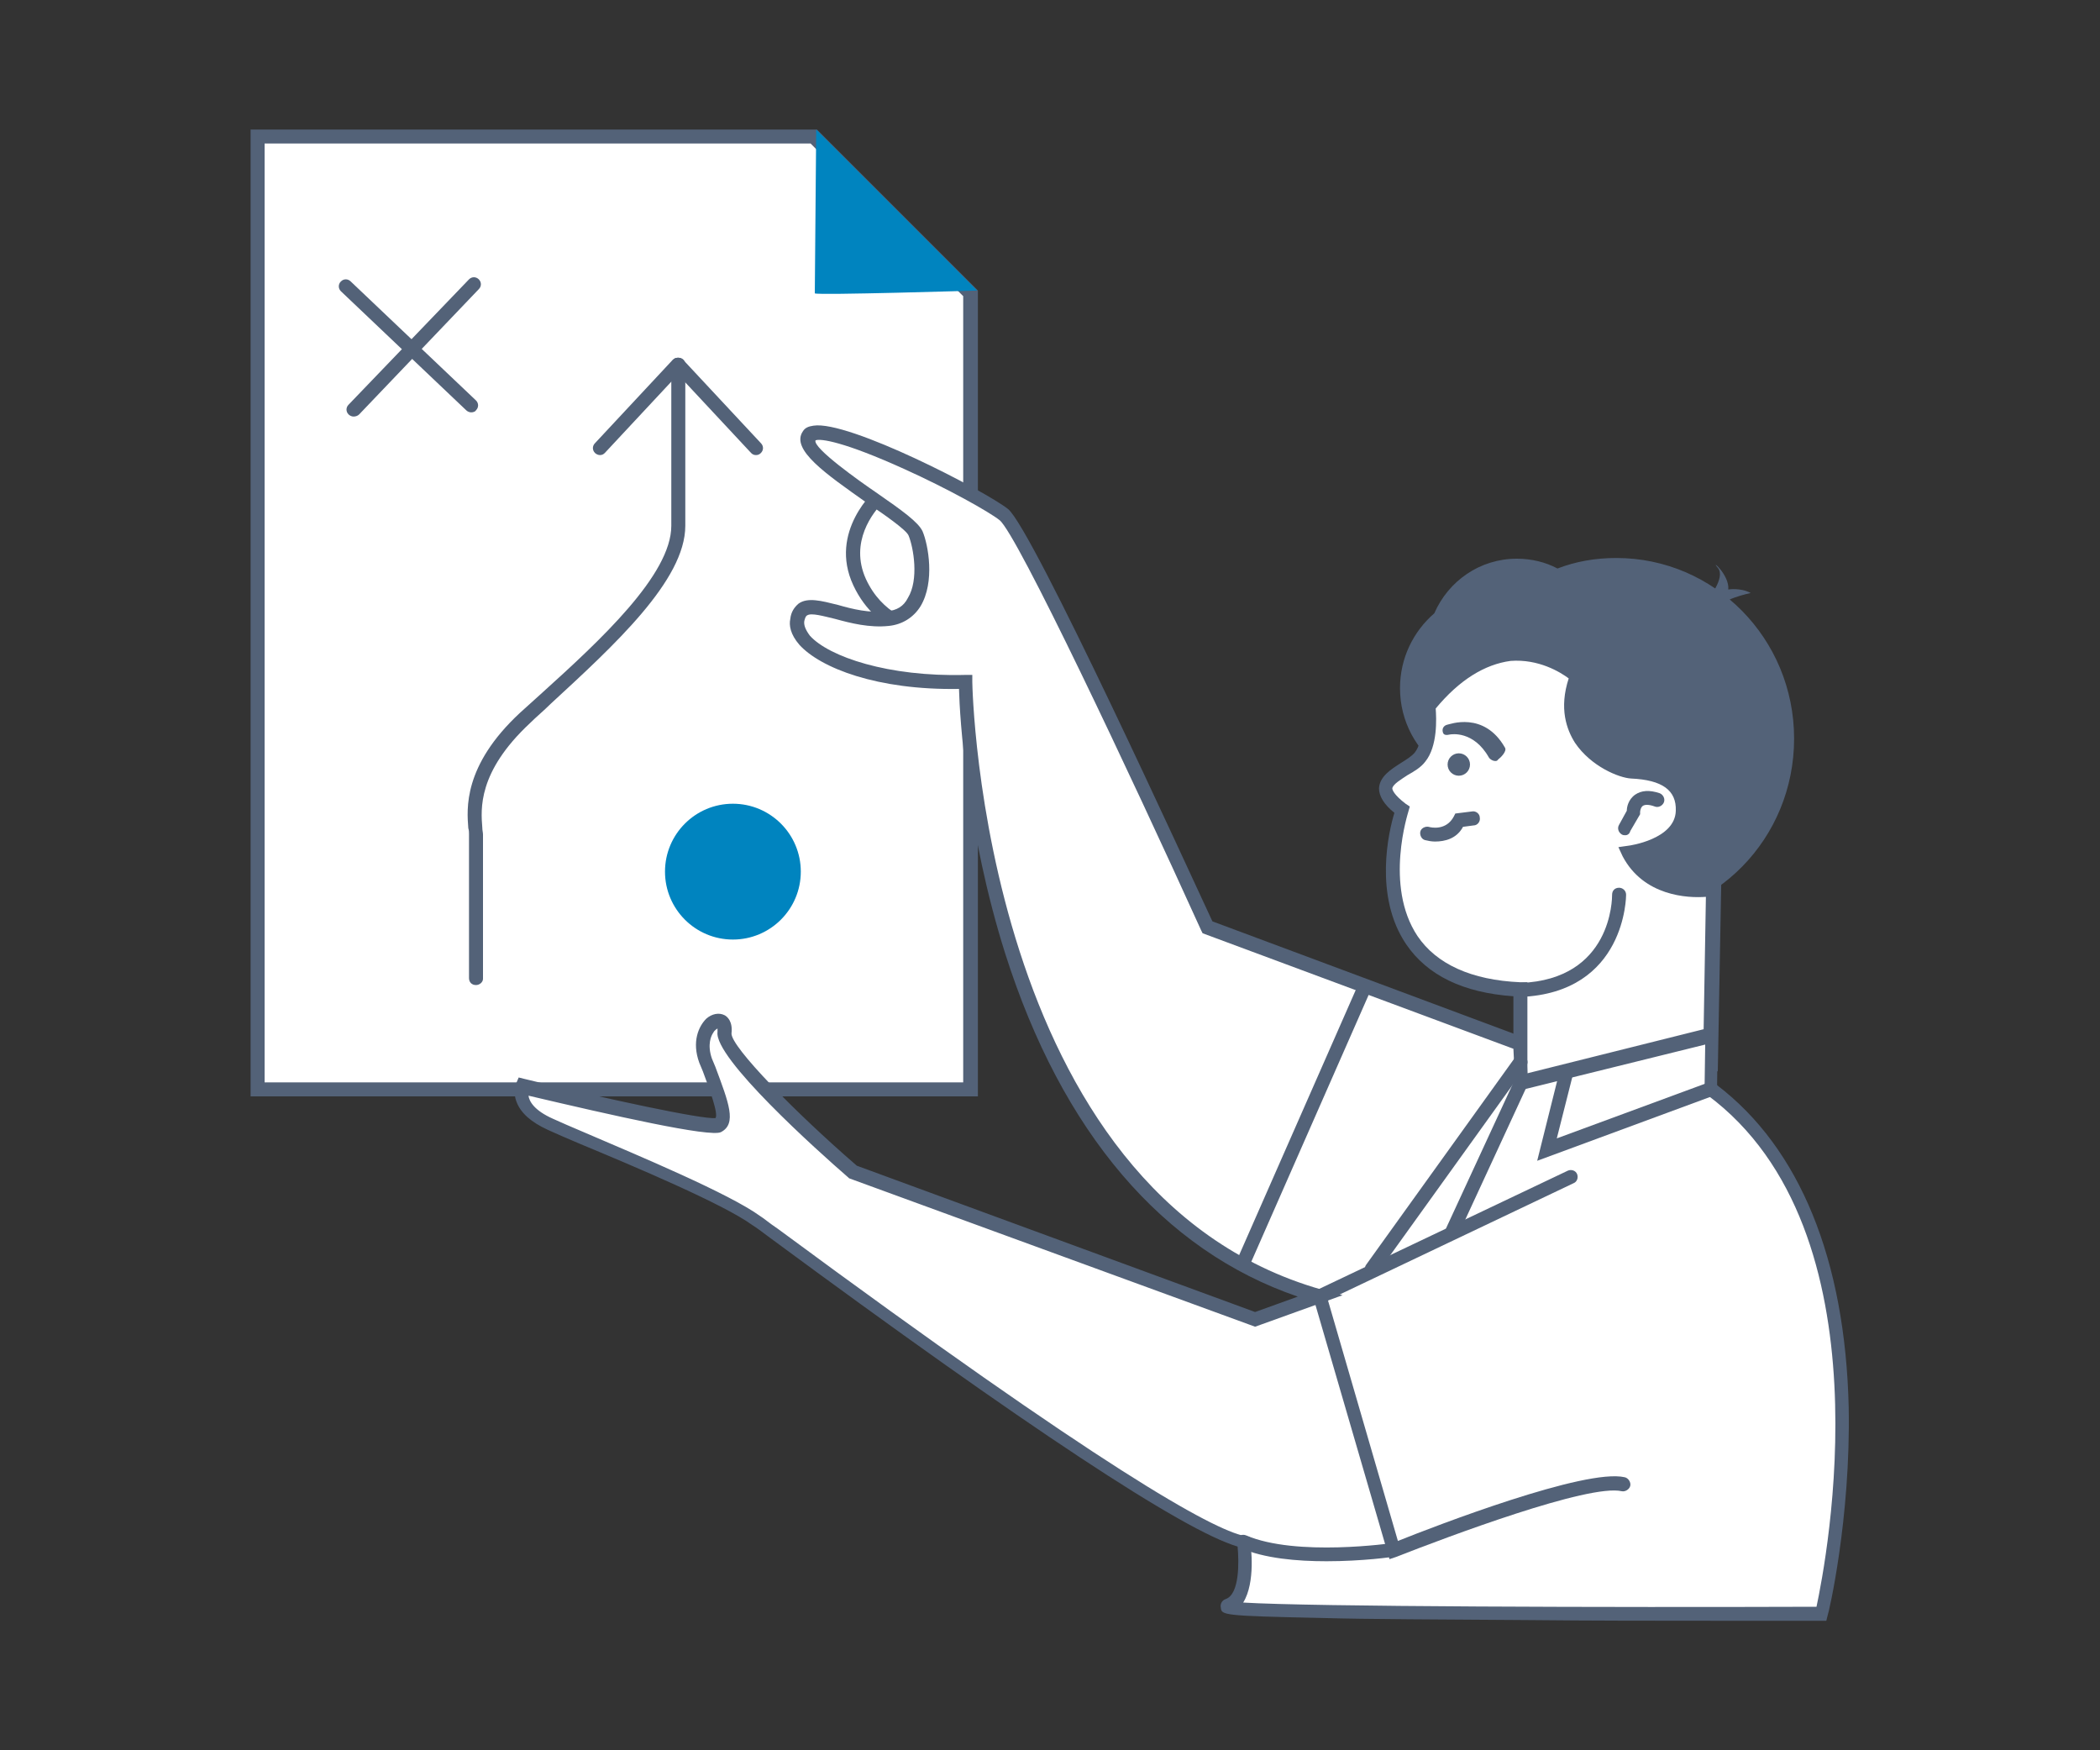 <?xml version="1.0" encoding="utf-8"?>
<!-- Generator: Adobe Illustrator 25.2.1, SVG Export Plug-In . SVG Version: 6.00 Build 0)  -->
<svg version="1.1" id="sv" xmlns="http://www.w3.org/2000/svg" xmlns:xlink="http://www.w3.org/1999/xlink" x="0px" y="0px"
	 viewBox="0 0 300 250" style="enable-background:new 0 0 300 250;" xml:space="preserve">
<rect x="0" y="0" width="300" height="250" fill="#333333" stroke="none"/>
<style type="text/css">
	.st0{fill:#FFFFFF;}
	.st1{fill:#536278;}
	.st2{fill:#0084BF;}
</style>
<polygon class="st0" points="138.6,41.9 138.6,155.6 36.8,155.6 36.8,19.5 116.2,19.5 "/>
<path class="st1" d="M139.6,156.6H35.8V18.5h80.9l23,23V156.6z M37.8,154.6h99.8V42.3l-21.8-21.8h-78V154.6z"/>
<g>
	<g>
		<path class="st2" d="M116.4,41.9l0.2-23.4l23,23C139.6,41.5,116.7,42.2,116.4,41.9z"/>
	</g>
</g>
<g>
	<path class="st1" d="M68,140.7c-0.6,0-1-0.4-1-1v-20.6c0-0.2,0-0.5-0.1-0.8c-0.2-2.7-0.8-8.9,7.4-16.5c1-0.9,2-1.8,3.1-2.8
		c8.3-7.5,18.5-16.9,18.5-23.9v-23c0-0.6,0.4-1,1-1s1,0.4,1,1v23c0,7.8-10.2,17.1-19.2,25.4c-1,1-2.1,1.9-3,2.8
		c-7.5,7-7,12.3-6.8,14.9c0,0.4,0.1,0.7,0.1,1v20.6C69,140.3,68.5,140.7,68,140.7z"/>
</g>
<g>
	<path class="st1" d="M108,65c-0.3,0-0.5-0.1-0.7-0.3L96.2,52.8c-0.4-0.4-0.4-1,0-1.4c0.4-0.4,1-0.4,1.4,0l11.1,11.9
		c0.4,0.4,0.4,1,0,1.4C108.5,64.9,108.3,65,108,65z"/>
</g>
<g>
	<path class="st1" d="M85.7,65c-0.2,0-0.5-0.1-0.7-0.3c-0.4-0.4-0.4-1,0-1.4l11.1-11.9c0.4-0.4,1-0.4,1.4,0c0.4,0.4,0.4,1,0,1.4
		L86.4,64.7C86.2,64.9,86,65,85.7,65z"/>
</g>
<g>
	<path class="st1" d="M50.5,59.5c-0.2,0-0.5-0.1-0.7-0.3c-0.4-0.4-0.4-1,0-1.4L67,39.9c0.4-0.4,1-0.4,1.4,0c0.4,0.4,0.4,1,0,1.4
		L51.3,59.2C51.1,59.4,50.8,59.5,50.5,59.5z"/>
</g>
<g>
	<path class="st1" d="M67.3,58.9c-0.2,0-0.5-0.1-0.7-0.3l-17.9-17c-0.4-0.4-0.4-1,0-1.4c0.4-0.4,1-0.4,1.4,0l17.9,17
		c0.4,0.4,0.4,1,0,1.4C67.9,58.8,67.6,58.9,67.3,58.9z"/>
</g>
<g>
	<g>
		<circle class="st2" cx="104.7" cy="124.5" r="9.7"/>
	</g>
</g>
<path class="st1" d="M230.9,79.7c-3,0-5.8,0.5-8.4,1.5c-1.7-0.9-3.7-1.4-5.8-1.4c-5.3,0-9.8,3.2-11.8,7.8c-3,2.6-4.9,6.4-4.9,10.7
	c0,4.8,2.4,9,6,11.5c2,12.2,12.4,21.5,25,21.5c14,0,25.3-11.5,25.3-25.8S244.9,79.7,230.9,79.7z"/>
<g>
	<path class="st1" d="M243.9,85.7c0,0,2.7-3.2,1.5-4.6s1.7,1,1.5,3.1c0,0,1.7-0.3,3.2,0.5c0,0-4.4,0.9-4.9,2.4L243.9,85.7z"/>
</g>
<path class="st0" d="M204.1,100.9c0,0,0.6,5-1.3,7.3c-1.8,2.3-8.2,3.3-2.5,7.5c0,0-8.3,24.4,16.9,25.7v17.4l27.1-6.3l0.5-25.3
	c0,0-8.6,1.6-12-5.1c0,0,7.5-0.9,7.6-5.9c0.1-5-4.9-5.5-7.3-5.6c-2.4-0.1-11.4-4.2-7.8-13.7C225.3,96.7,215,87.3,204.1,100.9z"/>
<path class="st1" d="M216.2,160v-17.7c-7.2-0.5-12.3-3-15.3-7.4c-4.7-6.9-2.5-16.2-1.7-18.8c-1.5-1.2-2.2-2.4-2.2-3.5
	c0.1-1.7,1.7-2.7,3.1-3.6c0.8-0.5,1.6-1,2-1.5c1.3-1.6,1.2-5.3,1-6.6l0-0.4l0.3-0.3c3.8-4.7,7.9-7.3,12.4-7.7
	c6-0.5,10.1,3.3,10.3,3.4l0.5,0.5l-0.2,0.6c-1.2,3.1-1,5.8,0.4,8.1c1.9,2.9,5.3,4.2,6.4,4.2c5.6,0.3,8.4,2.5,8.3,6.6
	c-0.1,4.4-4.6,6-7,6.6c3.4,4.6,10.1,3.5,10.2,3.4l1.2-0.2l-0.5,27.3L216.2,160z M205.1,101.2c0.1,1.4,0.3,5.4-1.5,7.6
	c-0.6,0.8-1.6,1.4-2.5,1.9c-0.9,0.6-2.1,1.3-2.2,1.9c0,0.2,0.2,0.9,1.9,2.2l0.6,0.4l-0.2,0.7c0,0.1-3.5,10.6,1.3,17.8
	c2.7,4,7.7,6.3,14.7,6.6l1,0v17l25.1-5.8l0.4-23.4c-2.6,0.2-8.9-0.1-11.9-5.8l-0.6-1.3l1.4-0.2c0.1,0,6.7-0.9,6.8-5
	c0.1-2.9-1.9-4.4-6.4-4.6c-1.7-0.1-5.7-1.7-8-5.1c-1.2-1.9-2.3-4.9-0.9-9.2c-1.2-0.9-4.3-2.8-8.3-2.5
	C212.1,94.9,208.5,97.1,205.1,101.2z"/>
<path class="st0" d="M125.9,70.6c0,0-6.3,5.5-3,12.5c3.3,7.1,10.3,7.3,10.3,7.3S136.1,74.5,125.9,70.6z"/>
<path class="st1" d="M134,91.5l-0.9,0c-0.3,0-7.7-0.4-11.2-7.9c-3.6-7.7,3.2-13.7,3.3-13.7l0.5-0.4l0.6,0.2
	c10.9,4.1,8.1,20.3,7.9,21L134,91.5z M126.1,71.8c-1.3,1.3-4.8,5.6-2.4,10.9c2.3,5,6.7,6.3,8.6,6.6
	C132.7,86.1,133.4,75.2,126.1,71.8z"/>
<g>
	<path class="st1" d="M213.6,108.7c-0.3,0-0.7-0.2-0.9-0.5c-2.2-3.9-5.4-3.3-5.5-3.3c-0.5,0.1-1,0.2-1.1-0.4c-0.1-0.5,0.2-0.9,0.7-1
		c0.2,0,5.2-2,8.2,3.3c0.3,0.5-0.6,1.4-1,1.7C213.9,108.7,213.7,108.7,213.6,108.7z"/>
</g>
<g>
	<path class="st1" d="M205,120.2c-0.5,0-1-0.1-1.4-0.2c-0.5-0.1-0.8-0.7-0.7-1.2c0.1-0.5,0.7-0.8,1.2-0.7c0.3,0.1,2.5,0.6,3.6-1.5
		l0.2-0.4l2.4-0.3c0.5-0.1,1.1,0.3,1.1,0.9c0.1,0.5-0.3,1.1-0.9,1.1l-1.5,0.2C208.1,119.8,206.4,120.2,205,120.2z"/>
</g>
<g>
	<path class="st1" d="M232.2,119.3c-0.2,0-0.3,0-0.5-0.1c-0.5-0.3-0.7-0.9-0.4-1.4l1.1-2c0-0.5,0.2-1.6,1.2-2.3
		c0.9-0.6,2-0.7,3.5-0.2c0.5,0.2,0.8,0.8,0.6,1.3s-0.8,0.8-1.3,0.6c-0.8-0.3-1.4-0.3-1.7-0.1c-0.3,0.2-0.4,0.7-0.4,0.9l0,0.3
		l-1.4,2.4C232.8,119.1,232.5,119.3,232.2,119.3z"/>
</g>
<g>
	<path class="st1" d="M217.2,142.4c-0.5,0-1-0.4-1-1c0-0.6,0.4-1,1-1c13.1-0.5,13.1-12.1,13.1-12.6c0-0.6,0.4-1,1-1c0,0,0,0,0,0
		c0.5,0,1,0.4,1,1C232.3,127.9,232.3,141.8,217.2,142.4C217.3,142.4,217.2,142.4,217.2,142.4z"/>
</g>
<path class="st0" d="M115.7,62.3c-2,3.1,14,11.3,15.2,14c1.1,2.7,2.2,11.5-4,12.1c-6.2,0.6-12.3-4.1-12.9,0.2
	c-0.6,4.3,9.6,9.3,24.1,8.8c0,0,0.8,73.6,50.6,87.8l-9.3,3.4l-57.4-21.1c0,0-18.8-16.4-18.3-19.9s-4.6-1.1-2.7,4
	c1.9,5.1,3.4,8.5,1.8,9.3s-27.9-5.6-27.9-5.6s-1.4,3,4,5.4c5.4,2.4,24.1,9.9,29.4,13.7c5.3,3.8,58.1,43.4,69.6,46c0,0,1.3,8-2.2,9.3
	s84.9,1,84.9,1s13.1-53.5-15.8-74.9l0.1-7.7l-27.2,6.8l-0.3-5.5l-44.6-16.6c0,0-25.5-56.1-29.1-58.9
	C139.9,70.7,117.5,59.5,115.7,62.3z"/>
<path class="st1" d="M244.5,231.5c-7.6,0-17.1,0-26.6-0.1c-12.3-0.1-22.2-0.1-29.2-0.3c-14.1-0.3-14.2-0.4-14.3-1.5
	c-0.1-0.4,0.1-1,0.7-1.2c2-0.7,1.9-5.3,1.7-7.5c-7.8-2.3-30.2-17.1-66.8-44.1c-1.2-0.9-2-1.5-2.5-1.8c-4.1-3-16.9-8.4-24.6-11.6
	c-1.9-0.8-3.5-1.5-4.6-2c-2.4-1.1-3.9-2.4-4.5-4c-0.6-1.5-0.1-2.7,0-2.8l0.3-0.7l0.8,0.2c11.9,2.9,25.4,5.8,27.3,5.6
	c0.5-0.5-0.9-4.3-1.8-6.7l-0.5-1.2c-1.1-3-0.1-5.2,1-6.3c0.8-0.7,1.8-0.9,2.6-0.5c0.4,0.2,1.2,0.9,1,2.6
	c-0.1,1.9,9.1,11.3,17.9,18.9l56.9,20.9l6.1-2.2c-19.3-6.6-33.7-23.5-41.8-49c-5.5-17.4-6.5-33.7-6.6-37.8
	c-11.7,0.2-19.8-3-22.8-6.3c-1.3-1.5-1.5-2.8-1.3-3.7c0.1-1,0.6-1.7,1.2-2.2c1.3-0.9,3.2-0.4,5.6,0.2c2.1,0.6,4.5,1.2,7,0.9
	c1.4-0.1,2.4-0.7,3-1.9c1.6-2.6,0.8-7.2,0.1-8.9c-0.3-0.8-3.6-3.1-6-4.7c-5.8-4.1-10.9-7.6-9.1-10.2l0,0c0.3-0.5,0.8-0.7,1.5-0.8
	c5-0.8,24.5,9.3,27.8,11.9c3.5,2.8,25.8,51.6,29.2,58.9l44.8,16.7l0.2,5l27.2-6.8l-0.1,8.5c11.8,9,18.3,24.9,18.8,46
	c0.3,16-2.9,29.6-3,29.7l-0.2,0.8l-0.8,0C260.2,231.5,253.7,231.5,244.5,231.5z M177.6,228.9c9.7,0.6,52.4,0.7,81.9,0.6
	c1.4-6.6,10.6-53.7-15.6-73.1l-0.4-0.3l0.1-6.9l-27.1,6.7l-0.3-6.1l-44.4-16.5l-0.2-0.4c-10.2-22.5-26.3-56.6-28.8-58.6
	c-1.5-1.2-7.4-4.5-13.6-7.3c-8.6-3.9-12-4.4-12.7-4.1c-0.4,1.1,6.4,5.9,8.6,7.4c3.9,2.7,6.1,4.3,6.7,5.6c0.8,1.9,1.8,7.2-0.3,10.7
	c-1,1.6-2.6,2.6-4.5,2.8c-2.8,0.3-5.5-0.4-7.7-1c-1.7-0.4-3.4-0.9-4-0.5c-0.2,0.1-0.3,0.4-0.4,0.8c-0.1,0.6,0.2,1.3,0.8,2.1
	c2.7,3,11.2,5.9,22.2,5.6l1,0l0,1c0,0.7,1.4,73,49.9,86.8l3,0.8l-12.5,4.5l-58-21.2l-0.1-0.1c-4.5-3.9-19.2-17.1-18.7-20.8
	c0-0.2,0-0.4,0-0.5c-0.1,0.1-0.4,0.2-0.6,0.6c-0.3,0.4-0.9,1.7-0.2,3.7l0.5,1.2c1.9,5.1,3.1,8.1,0.8,9.3c-1.5,0.8-15.6-2.4-27.5-5.2
	c0.1,0.8,0.8,2.1,3.5,3.3c1.1,0.5,2.7,1.2,4.6,2c7.7,3.3,20.6,8.7,25,11.9c0.5,0.3,1.3,1,2.5,1.8c46.6,34.4,62,42.9,66.7,43.9
	l0.7,0.1l0.1,0.7C178.7,220.8,179.4,226,177.6,228.9z M116.5,62.8L116.5,62.8C116.5,62.8,116.5,62.8,116.5,62.8
	C116.5,62.8,116.5,62.8,116.5,62.8z"/>
<g>
	<circle class="st1" cx="208.4" cy="109.2" r="1.6"/>
</g>
<g>
	<path class="st1" d="M177.6,181.4c-0.1,0-0.3,0-0.4-0.1c-0.5-0.2-0.7-0.8-0.5-1.3l17.2-39.1c0.2-0.5,0.8-0.7,1.3-0.5
		c0.5,0.2,0.7,0.8,0.5,1.3l-17.2,39.1C178.3,181.2,177.9,181.4,177.6,181.4z"/>
</g>
<g>
	<path class="st1" d="M189.5,223c-4.2,0-8.9-0.4-12.3-1.9c-0.5-0.2-0.7-0.8-0.5-1.3c0.2-0.5,0.8-0.7,1.3-0.5
		c7.2,3.1,20.9,1.1,21,1.1c0.5-0.1,1.1,0.3,1.1,0.8c0.1,0.5-0.3,1.1-0.8,1.1C199,222.4,194.6,223,189.5,223z"/>
</g>
<g>
	<path class="st1" d="M198.5,222.7l-11.1-38.1l36.6-17.4c0.5-0.2,1.1,0,1.3,0.5c0.2,0.5,0,1.1-0.5,1.3l-35.1,16.7l10,34.4
		c5.5-2.2,26.8-10.4,32.4-9.1c0.5,0.1,0.9,0.7,0.8,1.2c-0.1,0.5-0.7,0.9-1.2,0.8c-4.7-1.1-24.9,6.5-32.3,9.4L198.5,222.7z"/>
</g>
<g>
	<path class="st1" d="M219.6,165.8l3.1-12.4c0.1-0.5,0.7-0.9,1.2-0.7c0.5,0.1,0.9,0.7,0.7,1.2l-2.2,8.7l21.7-8
		c0.5-0.2,1.1,0.1,1.3,0.6c0.2,0.5-0.1,1.1-0.6,1.3L219.6,165.8z"/>
</g>
<g>
	<path class="st1" d="M207.5,176.8c-0.1,0-0.3,0-0.4-0.1c-0.5-0.2-0.7-0.8-0.5-1.3l9.8-21.2c0.2-0.5,0.8-0.7,1.3-0.5
		c0.5,0.2,0.7,0.8,0.5,1.3l-9.8,21.2C208.3,176.6,207.9,176.8,207.5,176.8z"/>
</g>
<g>
	<path class="st1" d="M196,182.2c-0.2,0-0.4-0.1-0.6-0.2c-0.4-0.3-0.6-0.9-0.2-1.4l21.2-29.5c0.3-0.4,0.9-0.6,1.4-0.2
		c0.4,0.3,0.6,0.9,0.2,1.4l-21.2,29.5C196.6,182,196.3,182.2,196,182.2z"/>
</g>
</svg>